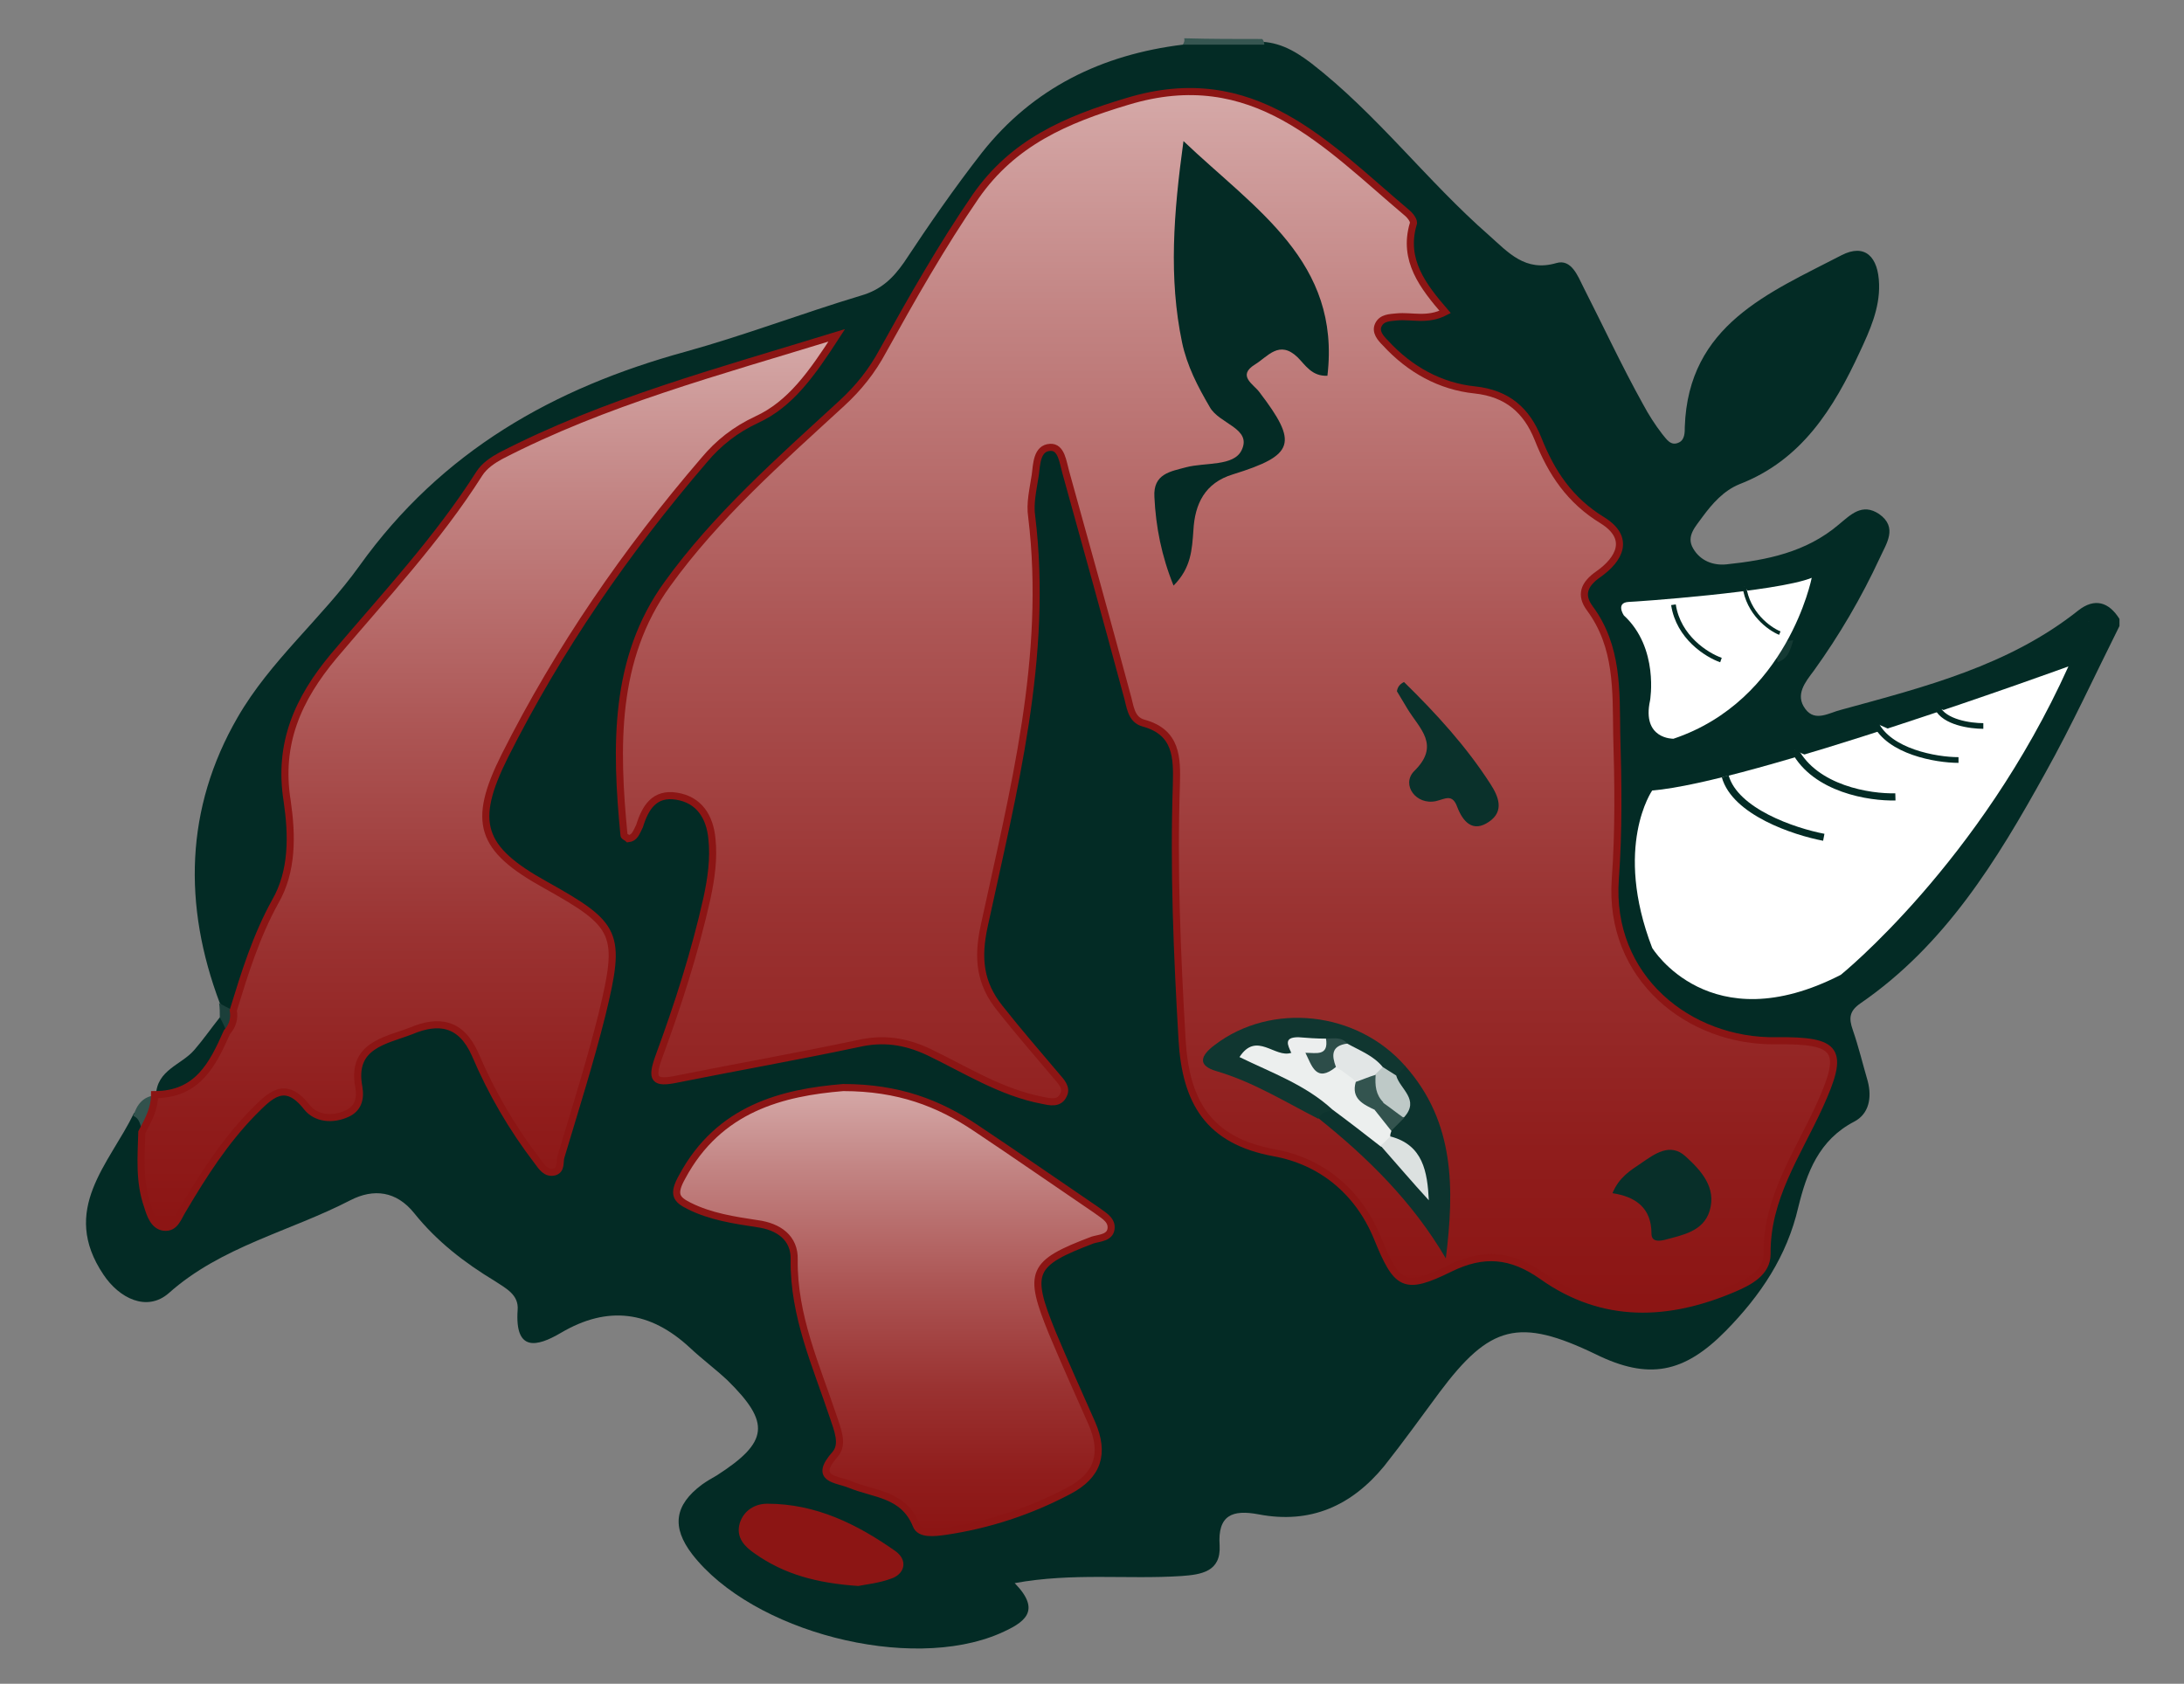 <svg xmlns="http://www.w3.org/2000/svg" xmlns:xlink="http://www.w3.org/1999/xlink" viewBox="0 0 308 237.5"><rect x="0" y="0" width="308" height="237.5" fill="#808080" stroke="none"/><g class="Layer_1_xA0_Image"><g><path fill="#032B25" d="M31,141.5c-5.2-13.8-4.9-27.5,2.5-40.3c4.6-8,11.9-14,17.2-21.4c11.6-16.2,27.4-25.1,46-30.2c8.3-2.3,16.4-5.4,24.7-7.9c2.8-0.8,4.5-2.4,6.1-4.7c3.5-5.3,7.1-10.5,11-15.5c7.2-9.1,16.9-13.8,28.3-15.2c3.3-0.8,6.7-0.2,10-0.4c3.2-0.2,5.6,1.1,8.1,3c9.3,7.2,16.3,16.6,25.1,24.3c2.7,2.4,5.1,5.2,9.5,3.9c2.1-0.6,3,1.8,3.8,3.4c2.8,5.5,5.4,11.1,8.4,16.5c0.8,1.5,1.7,2.9,2.7,4.2c0.6,0.7,1.2,1.8,2.4,1.2c0.8-0.4,0.8-1.4,0.8-2.2c0.5-14.4,11.9-18.9,22.1-24.2c3.3-1.7,5.2,0.2,5.3,4.1c0.1,3.4-1.3,6.5-2.7,9.5c-3.7,8-8.2,15.3-17,18.7c-2.2,0.9-3.8,2.7-5.2,4.6c-0.9,1.3-2.4,2.7-1.3,4.5c1,1.7,2.8,2.4,4.7,2.2c5.7-0.6,11.2-1.7,15.8-5.6c1.7-1.4,3.3-3.1,5.7-1.5c2.7,1.9,1,4.2,0.1,6.2c-2.6,5.6-5.7,10.9-9.3,15.9c-1.2,1.6-2.7,3.4-1.2,5.4c1.4,1.9,3.4,0.5,5.1,0.1c11.7-3.2,23.6-6.2,33.4-14c2.3-1.8,4.3-1.2,5.8,1.2c0,0.3,0,0.7,0,1c-3.5,7-6.7,14-10.5,20.8c-6.8,12.3-14.1,24.2-26,32.4c-1.6,1.1-1.7,2.1-1.1,3.8c0.8,2.3,1.4,4.8,2.1,7.2c0.6,2.3,0.2,4.6-1.9,5.7c-5,2.6-6.7,7.2-7.9,12.1c-1.6,6.9-5.3,12.4-10.2,17.4c-5.9,6-10.9,7-18.4,3.3c-10.8-5.2-14.9-4.1-22,5.4c-2.6,3.5-5.1,7-7.8,10.4c-4.6,5.6-10.4,8.2-17.7,6.8c-3.7-0.7-5.8,0.1-5.5,4.4c0.2,3.7-2.6,4.1-5.4,4.3c-7.6,0.5-15.3-0.5-23.5,1c3.9,4,1.3,5.6-2.1,7.1c-12.7,5.5-34.9-0.2-43.4-11.2c-2.9-3.8-2.5-6.9,1.4-9.8c0.7-0.5,1.4-0.9,2.1-1.3c7.3-4.7,7.6-7.4,1.5-13.4c-1.7-1.6-3.6-3-5.3-4.6c-5.6-5.2-11.6-6-18.2-2.1c-3.4,2-6.5,2.7-6.1-3.2c0.2-2.2-1.7-3.1-3.2-4.1c-4.3-2.6-8.2-5.6-11.4-9.6c-2.5-3.1-5.7-3.5-9-1.8c-8.5,4.4-18.2,6.5-25.6,13.1c-3.1,2.7-7,0.7-9.2-2.6c-6.2-9.2,0.8-15.6,4.3-22.8c1.4-0.4,1.8,0.7,2.2,1.6c0.6,2.6,0,5.3,0.6,7.9c0.3,1.3,0.3,3,1.7,3.4c1.6,0.4,2.2-1.3,2.8-2.4c2.7-4.4,5.7-8.6,9.4-12.3c2.6-2.6,4.9-3.4,8.3-1.1c3.5,2.3,4.8,1.5,5.5-2.7c0.8-4.4,4.7-7.4,10.6-8.3c4.3-0.7,6.9,1.5,8.7,5.1c2.4,4.9,4.6,9.9,9.3,14.5c2.4-9.5,6.1-17.8,6.8-27c0.3-3.9-1.4-6.7-4.9-8.5c-2.1-1-4.1-2.3-6-3.6c-6.3-4.2-7.6-9-4.5-15.9C75.7,94,84.6,81.1,94.4,68.8c3.7-4.7,7.7-9.1,13.3-11.9c2.8-1.4,4.7-4.1,7.7-7.5c-4.5,1.1-7.9,2.3-11.3,3.3c-10.4,3.1-20.6,6.7-30.4,11.3c-2.8,1.3-4.9,3.3-6.6,5.9c-6,8.9-13.4,16.5-20,24.9c-4.4,5.5-6.8,11.3-5,18.4c0.9,3.6,0.1,7.4-1,10.8c-2,6.3-4.8,12.3-7.6,18.3C32.2,143.2,31.6,142.3,31,141.5z"/><path fill="#365651" d="M178,5.5c0.2,0.2,0.3,0.5,0.3,0.8c-3.8,0-7.7,0-11.5,0c0.2-0.3,0.3-0.6,0.2-0.9C170.7,5.5,174.3,5.5,178,5.5z"/><path fill="#032B25" d="M22,154.5c0.1-3.6,3.6-4.3,5.4-6.4c1.3-1.5,2.4-3.1,3.6-4.6c1.6-0.2,1.5,0.9,1.7,1.9c-1.5,5.2-3.7,9.5-10.1,9.5C22.5,154.8,22.2,154.7,22,154.5z"/><path fill="#32524D" d="M20.1,159.7c-0.3-0.8-0.3-1.9-1.3-2.3c0.5-1.6,1.4-2.8,3.2-2.9c0,0-0.1-0.1-0.1-0.1C23.1,156.8,22.7,158.6,20.1,159.7z"/><path fill="#1B3F3A" d="M32,145.6c-0.3-0.7-0.6-1.4-1-2.1c0-0.7,0-1.3-0.1-2c0.6,0.3,1.3,0.7,1.9,1C33.8,143.9,34.2,145.1,32,145.6z"/><linearGradient id="s53a1e53937753" gradientUnits="userSpaceOnUse" x1="172.83" y1="12.841" x2="172.83" y2="184.816"><stop offset="0" style="stop-color:#D5A9A8"/><stop offset="0.177" style="stop-color:#C38584"/><stop offset="0.443" style="stop-color:#AC5554"/><stop offset="0.677" style="stop-color:#9A3231"/><stop offset="0.869" style="stop-color:#901D1C"/><stop offset="0.995" style="stop-color:#8C1514"/></linearGradient><path fill="url(#s53a1e53937753)" stroke="#8C1514" stroke-miterlimit="10" d="M88.6,118.3c-0.2-0.2-0.6-0.3-0.6-0.5c-1.2-12.4-1.5-24.9,6.1-35.4c6.9-9.6,15.9-17.5,24.6-25.5c2.4-2.2,4.3-4.6,5.8-7.4c4.1-7.4,8.3-14.8,13.1-21.8c5.3-7.6,12.7-10.8,21.4-13.4c17.8-5.4,28,6.1,39.4,15.7c0.5,0.4,1.1,1.2,0.9,1.6c-1.5,5.1,1.4,8.8,4.5,12.4c-2.5,1.3-4.7,0.5-6.8,0.7c-1,0.1-2.1,0.1-2.6,1.1c-0.5,1,0.3,1.9,1,2.6c3.4,3.7,7.7,6.1,12.6,6.6c4.6,0.5,7.3,2.9,8.9,6.9c1.9,4.8,4.5,8.7,9.1,11.5c4,2.5,2.4,5.5-0.6,7.6c-2,1.4-2.6,2.9-1.2,4.8c4,5.4,3.7,11.6,3.8,17.7c0.2,6.8,0.3,13.7-0.2,20.5c-1,13.9,10.4,23,22.7,22.8c8.8-0.1,9.7,1.3,6.1,9.2c-3.1,6.8-7.5,13-7.4,20.9c0,2.6-2.5,3.9-4.6,4.8c-9.3,4-18.5,4.4-27.1-1.7c-4.4-3.1-8.3-3.4-13-1.1c-6.5,3.2-7.5,2.5-10.3-4.4c-2.7-6.5-7.9-10.7-14.5-11.9c-9.3-1.7-12.5-7.2-13-16c-0.7-12-1.2-24-0.8-35.9c0.1-3.8,0.1-7.4-4.6-8.7c-1.9-0.5-1.9-2.5-2.4-4.1c-2.8-10.4-5.7-20.9-8.6-31.3c-0.4-1.4-0.6-3.6-2.2-3.5c-1.9,0.1-1.9,2.4-2.1,3.9c-0.3,2-0.8,4-0.5,5.9c2.4,19.8-2.6,38.7-6.7,57.7c-1,4.6-0.6,8.1,2.2,11.6c2.6,3.3,5.3,6.4,8,9.6c0.6,0.7,1.5,1.6,1,2.6c-0.6,1.4-2,1-3,0.8c-5.8-1.1-10.8-4.3-16-6.8c-3.4-1.6-6.5-2-10-1.2c-8.5,1.8-17,3.3-25.5,5c-3.3,0.7-3.7,0-2.6-3.1c2.7-7.3,5.1-14.8,6.8-22.4c0.6-2.8,1-5.6,0.7-8.4c-0.3-3.1-1.8-5.5-5-6c-3.1-0.5-4.4,1.6-5.2,4.2C89.7,117.5,89.5,118.2,88.6,118.3z"/><linearGradient id="s53a1e539386f1" gradientUnits="userSpaceOnUse" x1="69.088" y1="47.236" x2="69.088" y2="173.088"><stop offset="0" style="stop-color:#D5A9A8"/><stop offset="0.177" style="stop-color:#C38584"/><stop offset="0.443" style="stop-color:#AC5554"/><stop offset="0.677" style="stop-color:#9A3231"/><stop offset="0.869" style="stop-color:#901D1C"/><stop offset="0.995" style="stop-color:#8C1514"/></linearGradient><path fill="url(#s53a1e539386f1)" stroke="#8C1514" stroke-miterlimit="10" d="M32,145.6c0.8-0.9,1.1-1.9,0.9-3.1c1.6-5.2,3.2-10.4,5.9-15.3c2.5-4.3,2.4-9.4,1.7-14.2c-1.3-8.1,1.5-14.4,6.6-20.5c7.1-8.4,14.6-16.4,20.5-25.7c0.7-1.1,1.9-1.9,3-2.5c14.7-7.6,30.5-11.8,47.4-17c-3.5,5.4-6.5,9.7-11.3,11.9c-3,1.4-5.4,3.3-7.4,5.7c-11,12.8-20.5,26.6-28.1,41.7c-4.7,9.4-3.5,13.1,5.7,18.2c10.2,5.7,10.8,6.8,8,18.3c-1.7,6.8-3.8,13.4-5.8,20.1c-0.2,0.7,0.1,1.8-0.9,2.1c-1.2,0.3-1.8-0.7-2.4-1.5c-3.6-4.7-6.5-9.7-8.8-15.1c-2-4.5-5.2-4.9-9-3.3c-3.6,1.4-8.5,2-7.4,7.9c0.3,1.7-0.1,3.1-1.7,3.8c-2,0.9-4.3,0.7-5.6-0.9c-3.1-4-5.2-1.7-7.6,0.7c-4,4.1-7,8.8-9.9,13.7c-0.7,1.1-1.1,2.7-2.7,2.5c-1.4-0.2-1.9-1.7-2.3-3c-1.2-3.4-0.9-6.9-0.8-10.4c0.9-1.7,1.8-3.3,1.8-5.3C27.9,154.4,30,150.1,32,145.6z"/><linearGradient id="s53a1e53939692" gradientUnits="userSpaceOnUse" x1="125.971" y1="153.394" x2="125.971" y2="216.255"><stop offset="0" style="stop-color:#D5A9A8"/><stop offset="0.177" style="stop-color:#C38584"/><stop offset="0.443" style="stop-color:#AC5554"/><stop offset="0.677" style="stop-color:#9A3231"/><stop offset="0.869" style="stop-color:#901D1C"/><stop offset="0.995" style="stop-color:#8C1514"/></linearGradient><path fill="url(#s53a1e53939692)" stroke="#8C1514" stroke-miterlimit="10" d="M118.9,153.4c7.8,0,13.5,2.2,18.7,5.7c5.7,3.8,11.3,7.7,16.9,11.5c0.9,0.7,2.2,1.3,2.2,2.5c0,1.5-1.6,1.5-2.6,1.8c-8.7,3.3-9.2,4.5-5.7,13.1c1.8,4.3,3.7,8.5,5.6,12.8c1.8,4.2,0.9,7.3-3.3,9.5c-5.5,2.9-11.3,4.8-17.4,5.7c-1.5,0.2-3.6,0.5-4.1-0.9c-1.8-4.4-5.9-4.3-9.3-5.7c-1.9-0.8-5.3-0.7-2.1-4.3c1.2-1.4,0.3-3.5-0.3-5.3c-2.4-7.2-5.6-14.2-5.5-22.1c0.1-3.1-2.2-4.7-5.2-5.1c-3.3-0.5-6.6-1-9.6-2.5c-1.8-0.9-2.4-1.6-1-4.1C101.4,156.3,110.4,154.1,118.9,153.4z"/><path fill="#8C1514" stroke="#8C1514" stroke-miterlimit="10" d="M121,223.2c-5.7-0.4-10.2-1.6-14.3-4.5c-1.3-0.9-2.4-2-1.9-3.7c0.5-1.6,1.9-2.4,3.4-2.4c6.7,0,12.4,2.8,17.8,6.6c1.5,1.1,1,2.5-0.5,3C123.9,222.8,122,223,121,223.2z"/><path fill="#123732" d="M245,85.4c-1.3,0-2.6,0.1-3.9,0c-3.6-0.4-3.6,1.4-2.1,4c-2.5-0.5-2.3-2.6-3.1-3.8C239,83.8,242,83.9,245,85.4z"/><path fill="#153A34" d="M246.2,85.5c2,2,2.9,5.5,6.7,4.8c-0.4,1.3-0.7,2.6-2.2,3.1c-0.5-3.6-5.2-4.2-5.6-7.9C245.4,85.5,245.8,85.5,246.2,85.5z"/><path fill="#103630" d="M252,108.5c1.1,1.8,2.3,3.5,3.4,5.3c-0.4,0.2-0.7,0.4-1.1,0.6c-1.1-2-2.3-3.9-3.4-5.9C251.3,108.5,251.7,108.5,252,108.5z"/><path fill="#09302A" d="M261.3,105.6c0.4,1.5,2.1,2.5,1.6,5.2c-1.3-2-2.4-3.6-3.4-5.1C260.2,105.6,260.7,105.6,261.3,105.6z"/><path fill="#183C37" d="M244,109.5c-0.6,1.4,0.5,2.4,1.2,3.9c-2.4-0.2-2.4-2-3.2-2.9C242.7,110.2,243.4,109.8,244,109.5z"/><path fill="#042B25" d="M166.9,19.9c10.2,9.7,22.2,17,20.3,33.1c-2.2,0.1-3.1-1.5-4.2-2.6c-2.6-2.5-4.2-0.1-6,1c-2.6,1.6-0.2,2.8,0.6,3.9c5.5,7.2,5,8.9-3.7,11.6c-4,1.2-5.4,4.2-5.6,7.9c-0.2,2.7-0.3,5.3-2.8,7.8c-1.7-4.2-2.5-8.3-2.7-12.5c-0.2-3.3,2.3-3.6,4.5-4.2c2.7-0.7,6.7-0.1,7.8-2.4c1.5-3.1-3.2-3.7-4.5-6.1c-1.7-2.9-3.2-5.8-3.9-9.1C164.8,39.2,165.5,30.1,166.9,19.9z"/><path fill="#0D332E" d="M198.2,150.4c7,7.9,6.9,17.3,5.7,27.1c-4.7-8-11-14.2-18-19.8c-0.5-1.5,0.6-1.6,1.6-1.9c3.3,0.6,5.5,3,7.8,5.1c1.8,1.4,3.2,3.3,4.9,5.1c-1.3-2-2.7-3.6-4.2-4.9c-0.3-0.4-0.4-0.8-0.5-1.2c0.2-1.1,1.1-1.9,1.5-2.9c0.9-2.1-1.7-3.8-0.6-5.9C197,150.4,197.4,149.9,198.2,150.4z"/><path fill="#103630" d="M198.2,150.4c-0.4,0.5-0.9,0.9-1.3,1.4c-1,0.2-1.7-0.3-2.5-0.7c-1.5-0.9-3-2-4.6-2.7c-1-0.4-2-0.6-3.1-0.6c-1.8,0-3.6-0.3-4.9,1.3c-1.1,0.6-2.2,0.1-3.3,0.4c3.1,2.5,8,2.5,9.4,7.2c-0.9,0-1.6,0.3-2,1.1c-4.7-2.4-9.2-5.2-14.3-6.7c-2.8-0.8-2.3-2.2-0.3-3.7C179.3,141.3,191.4,142.6,198.2,150.4z"/><path fill="#0A312B" d="M198,96.2c4.5,4.4,8.8,9.1,12.2,14.4c1.1,1.7,2,3.8-0.2,5.3c-2.3,1.6-3.7,0-4.5-2.1c-0.7-1.9-1.7-1.1-3-0.8c-2.8,0.6-4.9-2.3-3.1-4.2c3.8-3.7,0.8-6-0.9-8.8c-0.5-0.8-1-1.7-1.5-2.5C197.1,96.9,197.4,96.5,198,96.2z"/><path fill="#082F29" d="M227.4,168.3c0.9-2.2,2.5-3.2,4-4.2c1.9-1.3,4.1-3,6.3-1c2.2,2,4.4,4.4,3.4,7.7c-0.9,2.9-3.8,3.4-6.4,4.1c-0.9,0.2-1.8,0.2-1.8-0.9C232.9,170.4,230.7,168.8,227.4,168.3z"/><path fill="#ECEFEE" d="M187.9,156.5c-3.8-3.5-8.6-5.2-13.1-7.4c2.4-3.7,5,0.2,7.3-0.6c0.5-0.6,1.1-0.7,1.8-0.5c1.5,0.7,2.5,2.4,4.4,2c1.4,0.2,2.4,1.1,3.1,2.2c0.7,1.6,1.8,2.8,3.2,3.9c0.9,1,2,1.9,1.6,3.5c-0.1,0.3-0.2,0.5-0.1,0.8c0.2,1.1-0.2,1.7-1.4,1.3C192.4,159.9,190.2,158.2,187.9,156.5z"/><path fill="#DCE1E0" d="M194.7,161.6c0.5-0.4,0.9-0.9,1.4-1.3c4.6,1.2,5.2,5,5.4,9C199.2,166.8,197,164.2,194.7,161.6z"/><path fill="#BEC9C7" d="M195,150.5c0.6,0.4,1.3,0.8,1.9,1.2c0.5,1.9,3.4,3.4,1.1,5.9c-1.7,0.4-2.6-0.9-3.6-1.9c-1.1-1.1-1.5-2.4-1.1-4C193.7,151.1,194.2,150.7,195,150.5z"/><path fill="#33534E" d="M195,155.5c1,0.7,2,1.5,3,2.2c-0.6,0.6-1.2,1.2-1.8,1.8c-0.8-1-1.5-1.9-2.3-2.9C193.6,155.6,194.1,155.3,195,155.5z"/><path fill="#E2E6E6" d="M195,150.5c-0.3,0.3-0.7,0.7-1,1c-0.7,1-1.3,2-2.8,1c-0.9-0.7-1.8-1.4-2.8-2c-1.9-2.3-1.5-3.4,1.6-3.3C191.8,148.2,193.7,148.9,195,150.5z"/><path fill="#2D4D49" d="M190,147.2c-2.3,0.3-2.2,1.7-1.6,3.3c-2.8,2.3-3.4-0.2-4.3-2c0.6-1.2,2.2-1,2.8-2C188.1,146.5,189.2,146.2,190,147.2z"/><path fill="#ECEEEE" d="M187,146.5c0.4,2.5-1.4,2-2.8,2c-0.7,0-1.4,0-2.1,0c-0.5-1.1-1.1-2.2,1-2.2C184.3,146.4,185.7,146.5,187,146.5z"/><path fill="#33544F" d="M191.2,152.6c0.9-0.3,1.8-0.7,2.8-1c-0.1,1.5,0,2.8,1.1,3.9c-0.4,0.4-0.7,0.7-1.1,1.1C192.3,155.8,190.5,155,191.2,152.6z"/></g></g><g><path fill="#FFFFFF" d="M233,111.5c0,0-5.5,7.9,0,22.2c0,0,8.1,13.3,26.6,3.8c0,0,19.6-15.8,32.1-43.5s0,0,0,0S246.7,110.4,233,111.5z"/><path fill="#FFFFFF" d="M229.7,84.9c0.6,0,20.9-1.4,25.8-3.4c0,0-3.4,17.3-19.5,22.7c0,0-4.5,0.1-3.3-5.4c0,0,1.3-7.4-3.7-12C229,86.8,227.8,85,229.7,84.9z"/></g><g><path fill="#FFFFFF" stroke="#032B25" stroke-miterlimit="10" d="M243.3,109.5c1.4,5,9.7,7.8,13.9,8.6"/><path fill="#FFFFFF" stroke="#032B25" stroke-width="1.011" stroke-miterlimit="10" d="M253.1,105.8c2.9,5.5,10.6,6.7,14.2,6.6"/><path fill="#FFFFFF" stroke="#032B25" stroke-width="0.806" stroke-miterlimit="10" d="M264.5,102c1.9,4,8.5,5.2,11.7,5.2"/><path fill="#FFFFFF" stroke="#032B25" stroke-width="0.8" stroke-miterlimit="10" d="M273.2,99.8c1,2.1,4.7,2.6,6.5,2.6"/><path fill="#FFFFFF" stroke="#032B25" stroke-width="0.663" stroke-miterlimit="10" d="M236,85.3c0.7,4.6,4.7,7.1,6.7,7.8"/><path fill="#FFFFFF" stroke="#032B25" stroke-width="0.523" stroke-miterlimit="10" d="M246,82.7c0.5,3.8,3.5,6,5,6.6"/></g></svg>